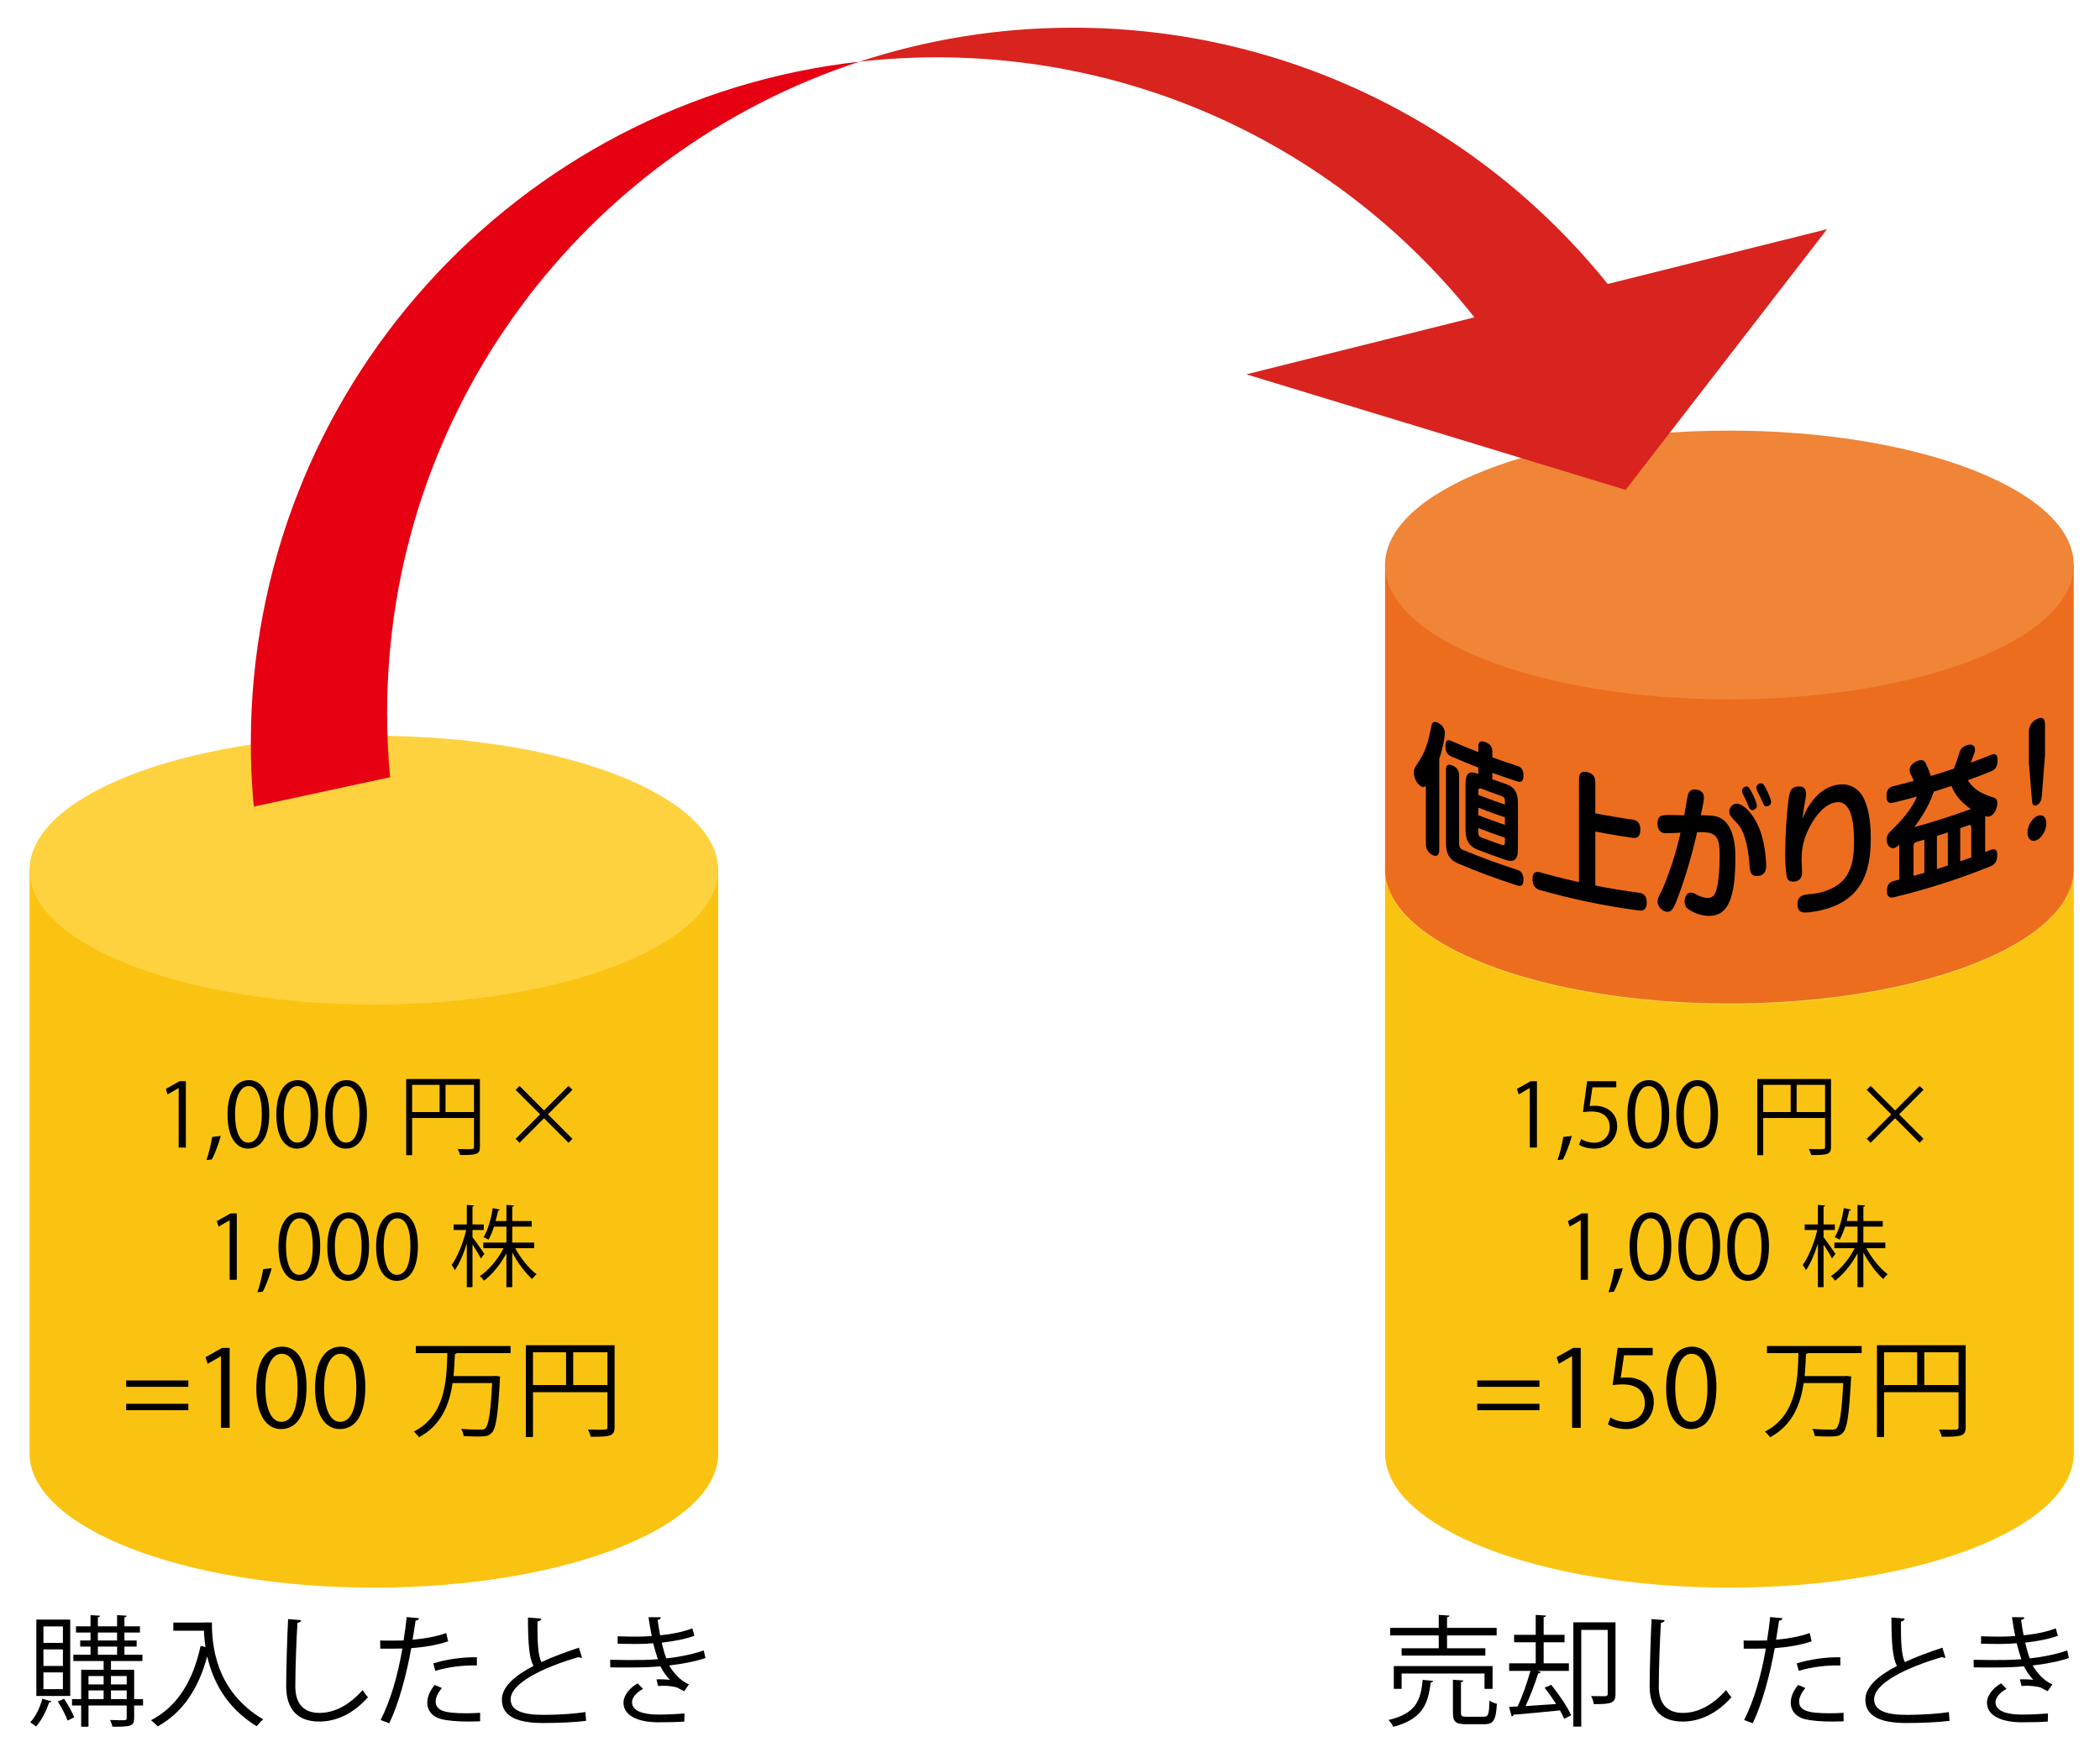 <?xml version="1.0" encoding="utf-8"?>
<!-- Generator: Adobe Illustrator 15.1.0, SVG Export Plug-In . SVG Version: 6.00 Build 0)  -->
<!DOCTYPE svg PUBLIC "-//W3C//DTD SVG 1.1//EN" "http://www.w3.org/Graphics/SVG/1.1/DTD/svg11.dtd">
<svg version="1.1" id="レイヤー_1" xmlns="http://www.w3.org/2000/svg" xmlns:xlink="http://www.w3.org/1999/xlink" x="0px"
	 y="0px" width="699px" height="580px" viewBox="0 0 699 580" enable-background="new 0 0 699 580" xml:space="preserve">
<g>
	<defs>
		<rect id="SVGID_1_" x="-167" y="-78.512" width="1048.819" height="745.512"/>
	</defs>
	<clipPath id="SVGID_2_">
		<use xlink:href="#SVGID_1_"  overflow="visible"/>
	</clipPath>
	<path clip-path="url(#SVGID_2_)" fill="#FBC311" d="M690.268,289.483h-229.24v193.935h0.012c-0.002,0.117-0.012,0.232-0.012,0.352
		c0,24.703,51.316,44.729,114.621,44.729c63.301,0,114.619-20.025,114.619-44.729c0-0.119-0.01-0.234-0.012-0.352h0.012V289.483z"/>
	<path clip-path="url(#SVGID_2_)" fill="#FDD23E" d="M690.268,289.658c0,24.704-51.318,44.729-114.619,44.729
		c-63.305,0-114.621-20.025-114.621-44.729c0-24.704,51.316-44.731,114.621-44.731C638.949,244.927,690.268,264.954,690.268,289.658
		"/>
	<path clip-path="url(#SVGID_2_)" fill="#ED6D1F" d="M690.268,187.9h-229.24v193.938h0.012c-0.002,0.115-0.012-92.647-0.012-92.531
		c0,24.705,51.316,44.732,114.621,44.732c63.301,0,114.619-20.027,114.619-44.732c0-0.116-0.01,92.646-0.012,92.531h0.012V187.9z"/>
	<path clip-path="url(#SVGID_2_)" fill="#F08437" d="M690.268,188.075c0,24.705-51.318,44.731-114.619,44.731
		c-63.305,0-114.621-20.026-114.621-44.731c0-24.702,51.316-44.729,114.621-44.729C638.949,143.346,690.268,163.373,690.268,188.075
		"/>
	<path clip-path="url(#SVGID_2_)" fill="#FBC311" d="M239.068,289.483H9.829v193.935h0.011c-0.002,0.117-0.011,0.232-0.011,0.352
		c0,24.703,51.317,44.729,114.62,44.729c63.303,0,114.62-20.025,114.62-44.729c0-0.119-0.009-0.234-0.011-0.352h0.011V289.483z"/>
	<path clip-path="url(#SVGID_2_)" fill="#FDD23E" d="M239.068,289.658c0,24.704-51.317,44.729-114.62,44.729
		c-63.303,0-114.62-20.025-114.62-44.729c0-24.704,51.317-44.731,114.62-44.731C187.751,244.927,239.068,264.954,239.068,289.658"/>
</g>
<g>
	<path d="M59.475,382.013v-19.791h-0.059l-3.628,2.094l-0.59-1.828l4.572-2.566h2.094v22.092H59.475z"/>
	<path d="M73.488,378.148c-0.737,2.714-2.183,6.431-2.979,7.816l-1.799,0.207c0.678-1.8,1.563-5.368,1.917-7.698L73.488,378.148z"/>
	<path d="M75.73,371.04c0-7.728,3.009-11.474,7.138-11.474c4.188,0,6.754,3.953,6.754,11.179c0,7.669-2.684,11.621-7.079,11.621
		C78.532,382.366,75.73,378.414,75.73,371.04z M87.145,370.863c0-5.516-1.327-9.32-4.424-9.32c-2.625,0-4.483,3.51-4.483,9.32
		s1.622,9.498,4.395,9.498C85.906,380.361,87.145,376.113,87.145,370.863z"/>
	<path d="M91.984,371.04c0-7.728,3.009-11.474,7.138-11.474c4.188,0,6.754,3.953,6.754,11.179c0,7.669-2.684,11.621-7.079,11.621
		C94.786,382.366,91.984,378.414,91.984,371.04z M103.398,370.863c0-5.516-1.327-9.32-4.424-9.32c-2.625,0-4.483,3.51-4.483,9.32
		s1.622,9.498,4.395,9.498C102.16,380.361,103.398,376.113,103.398,370.863z"/>
	<path d="M108.238,371.04c0-7.728,3.009-11.474,7.138-11.474c4.188,0,6.754,3.953,6.754,11.179c0,7.669-2.684,11.621-7.079,11.621
		C111.041,382.366,108.238,378.414,108.238,371.04z M119.653,370.863c0-5.516-1.327-9.32-4.424-9.32c-2.625,0-4.483,3.51-4.483,9.32
		s1.622,9.498,4.395,9.498C118.414,380.361,119.653,376.113,119.653,370.863z"/>
</g>
<g>
	<path d="M159.741,359.184v22.593c0,2.566-1.121,2.714-6.607,2.714c-0.118-0.561-0.472-1.445-0.767-2.006
		c1.062,0.029,2.064,0.06,2.891,0.06c2.33,0,2.507,0,2.507-0.768v-9.615h-20.587v12.388h-1.977v-25.365H159.741z M137.178,361.13
		v9.056h9.144v-9.056H137.178z M148.297,370.186h9.468v-9.056h-9.468V370.186z"/>
</g>
<g>
	<path d="M190.54,379.093l-1.298,1.327l-8.17-8.17l-8.141,8.17l-1.298-1.327l8.141-8.141l-8.141-8.141l1.298-1.327l8.141,8.17
		l8.17-8.17l1.298,1.298l-8.141,8.17L190.54,379.093z"/>
</g>
<g>
	<path d="M76.438,426.026v-19.791h-0.059l-3.628,2.094l-0.59-1.828l4.572-2.566h2.094v22.092H76.438z"/>
	<path d="M90.45,422.162c-0.737,2.714-2.183,6.431-2.979,7.816l-1.799,0.207c0.678-1.8,1.563-5.368,1.917-7.698L90.45,422.162z"/>
	<path d="M92.692,415.054c0-7.728,3.009-11.474,7.138-11.474c4.188,0,6.754,3.953,6.754,11.179c0,7.669-2.684,11.621-7.079,11.621
		C95.495,426.38,92.692,422.428,92.692,415.054z M104.107,414.877c0-5.516-1.327-9.32-4.424-9.32c-2.625,0-4.483,3.51-4.483,9.32
		s1.622,9.498,4.395,9.498C102.868,424.375,104.107,420.127,104.107,414.877z"/>
	<path d="M108.946,415.054c0-7.728,3.009-11.474,7.138-11.474c4.188,0,6.754,3.953,6.754,11.179c0,7.669-2.684,11.621-7.079,11.621
		C111.749,426.38,108.946,422.428,108.946,415.054z M120.361,414.877c0-5.516-1.327-9.32-4.424-9.32c-2.625,0-4.483,3.51-4.483,9.32
		s1.622,9.498,4.395,9.498C119.122,424.375,120.361,420.127,120.361,414.877z"/>
	<path d="M125.201,415.054c0-7.728,3.009-11.474,7.138-11.474c4.188,0,6.754,3.953,6.754,11.179c0,7.669-2.684,11.621-7.079,11.621
		C128.003,426.38,125.201,422.428,125.201,415.054z M136.615,414.877c0-5.516-1.327-9.32-4.424-9.32c-2.625,0-4.483,3.51-4.483,9.32
		s1.622,9.498,4.395,9.498C135.376,424.375,136.615,420.127,136.615,414.877z"/>
</g>
<g>
	<path d="M157.267,411.869c0.914,1.12,3.392,4.66,3.952,5.515l-1.15,1.563c-0.501-1.032-1.77-3.126-2.802-4.689v14.217h-1.888
		v-14.541c-1.062,3.45-2.507,6.843-3.982,8.878c-0.236-0.531-0.708-1.298-1.062-1.74c1.917-2.566,3.864-7.403,4.837-11.621h-4.188
		v-1.858h4.395v-6.489l2.448,0.178c-0.029,0.177-0.177,0.324-0.56,0.383v5.929h3.746v1.858h-3.746V411.869z M177.825,415.496h-6.342
		c1.799,3.333,4.69,6.902,7.138,8.701c-0.472,0.354-1.15,1.063-1.504,1.563c-2.242-1.946-4.808-5.397-6.607-8.849v11.563h-1.947
		v-11.297c-1.947,3.717-4.778,7.138-7.462,9.144c-0.324-0.501-0.914-1.18-1.386-1.534c2.92-1.888,6.017-5.574,7.905-9.291h-6.754
		v-1.857h7.698v-5.31h-4.129c-0.501,1.563-1.121,3.097-1.829,4.336c-0.413-0.266-1.121-0.619-1.622-0.796
		c1.563-2.655,2.566-6.696,3.038-9.704l2.359,0.501c-0.059,0.207-0.266,0.324-0.59,0.324c-0.207,1.003-0.472,2.213-0.826,3.48h3.598
		v-5.368l2.537,0.178c-0.029,0.206-0.207,0.354-0.59,0.412v4.778h6.459v1.858h-6.459v5.31h7.315V415.496z"/>
</g>
<g>
	<path d="M62.694,461.662H41.993v-2.131h20.701V461.662z M62.694,469.438H41.993v-2.131h20.701V469.438z"/>
	<path d="M73.557,475.297v-23.825h-0.071l-4.367,2.521l-0.71-2.201l5.503-3.089h2.521v26.595H73.557z"/>
	<path d="M85.308,462.088c0-9.303,3.622-13.812,8.593-13.812c5.042,0,8.131,4.758,8.131,13.457c0,9.231-3.231,13.989-8.521,13.989
		C88.681,475.723,85.308,470.965,85.308,462.088z M99.049,461.875c0-6.64-1.598-11.22-5.326-11.22c-3.16,0-5.397,4.225-5.397,11.22
		s1.953,11.434,5.291,11.434C97.558,473.309,99.049,468.195,99.049,461.875z"/>
	<path d="M104.871,462.088c0-9.303,3.622-13.812,8.593-13.812c5.042,0,8.131,4.758,8.131,13.457c0,9.231-3.231,13.989-8.521,13.989
		C108.244,475.723,104.871,470.965,104.871,462.088z M118.612,461.875c0-6.64-1.598-11.22-5.326-11.22
		c-3.16,0-5.397,4.225-5.397,11.22s1.953,11.434,5.291,11.434C117.121,473.309,118.612,468.195,118.612,461.875z"/>
</g>
<g>
	<path d="M169.954,450.441h-17.86c-0.106,0.143-0.355,0.249-0.675,0.284c-0.106,2.309-0.213,4.829-0.461,7.351h13.528l0.568-0.036
		l1.42,0.178c0,0.249-0.036,0.568-0.071,0.816c-0.639,12.037-1.278,16.404-2.699,17.896c-0.923,1.029-1.846,1.277-4.616,1.277
		c-1.35,0-3.054-0.07-4.758-0.177c-0.071-0.711-0.391-1.705-0.852-2.379c2.805,0.248,5.503,0.248,6.64,0.248
		c0.639,0,1.065-0.106,1.42-0.426c1.101-1.03,1.74-5.078,2.272-15.056h-13.173c-1.029,7.031-3.692,14.025-11.185,18.038
		c-0.391-0.639-1.136-1.42-1.74-1.882c10.439-5.291,10.972-16.76,11.185-26.134h-10.475v-2.379h31.531V450.441z"/>
	<path d="M204.571,447.814v27.198c0,3.089-1.35,3.267-7.954,3.267c-0.142-0.675-0.568-1.739-0.923-2.414
		c1.278,0.035,2.485,0.07,3.479,0.07c2.805,0,3.018,0,3.018-0.923v-11.575h-24.784v14.913h-2.379v-30.536H204.571z M177.408,450.158
		v10.9h11.007v-10.9H177.408z M190.794,461.059h11.397v-10.9h-11.397V461.059z"/>
</g>
<g>
	<path d="M509.196,382.013v-19.791h-0.06l-3.628,2.094l-0.59-1.828l4.572-2.566h2.094v22.092H509.196z"/>
	<path d="M523.208,378.148c-0.737,2.714-2.183,6.431-2.979,7.816l-1.8,0.207c0.679-1.8,1.563-5.368,1.918-7.698L523.208,378.148z"/>
	<path d="M537.986,359.921v2.035h-7.934l-0.914,6.253c0.472-0.059,0.943-0.118,1.71-0.118c3.923,0,7.433,2.33,7.433,6.784
		c0,4.365-3.244,7.491-7.609,7.491c-2.212,0-4.07-0.648-5.073-1.298l0.708-1.917c0.826,0.561,2.448,1.239,4.365,1.239
		c2.772,0,5.162-2.035,5.132-5.221c0-3.038-1.946-5.162-6.075-5.162c-1.181,0-2.095,0.089-2.832,0.207l1.387-10.294H537.986z"/>
	<path d="M541.705,371.04c0-7.728,3.009-11.474,7.138-11.474c4.188,0,6.755,3.953,6.755,11.179c0,7.669-2.685,11.621-7.079,11.621
		C544.507,382.366,541.705,378.414,541.705,371.04z M553.12,370.863c0-5.516-1.327-9.32-4.425-9.32c-2.625,0-4.483,3.51-4.483,9.32
		s1.623,9.498,4.396,9.498C551.881,380.361,553.12,376.113,553.12,370.863z"/>
	<path d="M557.96,371.04c0-7.728,3.009-11.474,7.138-11.474c4.188,0,6.755,3.953,6.755,11.179c0,7.669-2.685,11.621-7.079,11.621
		C560.762,382.366,557.96,378.414,557.96,371.04z M569.375,370.863c0-5.516-1.327-9.32-4.425-9.32c-2.625,0-4.483,3.51-4.483,9.32
		s1.623,9.498,4.396,9.498C568.136,380.361,569.375,376.113,569.375,370.863z"/>
</g>
<g>
	<path d="M609.463,359.184v22.593c0,2.566-1.121,2.714-6.607,2.714c-0.118-0.561-0.472-1.445-0.767-2.006
		c1.062,0.029,2.064,0.06,2.891,0.06c2.33,0,2.507,0,2.507-0.768v-9.615h-20.588v12.388h-1.976v-25.365H609.463z M586.898,361.13
		v9.056h9.144v-9.056H586.898z M598.019,370.186h9.468v-9.056h-9.468V370.186z"/>
</g>
<g>
	<path d="M640.261,379.093l-1.298,1.327l-8.17-8.17l-8.141,8.17l-1.298-1.327l8.141-8.141l-8.141-8.141l1.298-1.327l8.141,8.17
		l8.17-8.17l1.298,1.298l-8.141,8.17L640.261,379.093z"/>
</g>
<g>
	<path d="M526.158,426.026v-19.791h-0.06l-3.628,2.094l-0.59-1.828l4.572-2.566h2.094v22.092H526.158z"/>
	<path d="M540.17,422.162c-0.737,2.714-2.183,6.431-2.979,7.816l-1.8,0.207c0.679-1.8,1.563-5.368,1.918-7.698L540.17,422.162z"/>
	<path d="M542.413,415.054c0-7.728,3.009-11.474,7.138-11.474c4.188,0,6.755,3.953,6.755,11.179c0,7.669-2.685,11.621-7.079,11.621
		C545.215,426.38,542.413,422.428,542.413,415.054z M553.828,414.877c0-5.516-1.327-9.32-4.425-9.32c-2.625,0-4.483,3.51-4.483,9.32
		s1.623,9.498,4.396,9.498C552.589,424.375,553.828,420.127,553.828,414.877z"/>
	<path d="M558.667,415.054c0-7.728,3.009-11.474,7.138-11.474c4.188,0,6.755,3.953,6.755,11.179c0,7.669-2.685,11.621-7.079,11.621
		C561.469,426.38,558.667,422.428,558.667,415.054z M570.082,414.877c0-5.516-1.327-9.32-4.425-9.32c-2.625,0-4.483,3.51-4.483,9.32
		s1.623,9.498,4.396,9.498C568.843,424.375,570.082,420.127,570.082,414.877z"/>
	<path d="M574.922,415.054c0-7.728,3.009-11.474,7.138-11.474c4.188,0,6.755,3.953,6.755,11.179c0,7.669-2.685,11.621-7.079,11.621
		C577.724,426.38,574.922,422.428,574.922,415.054z M586.337,414.877c0-5.516-1.327-9.32-4.425-9.32c-2.625,0-4.483,3.51-4.483,9.32
		s1.623,9.498,4.396,9.498C585.098,424.375,586.337,420.127,586.337,414.877z"/>
</g>
<g>
	<path d="M606.987,411.869c0.914,1.12,3.392,4.66,3.952,5.515l-1.15,1.563c-0.501-1.032-1.77-3.126-2.802-4.689v14.217H605.1
		v-14.541c-1.063,3.45-2.507,6.843-3.982,8.878c-0.235-0.531-0.707-1.298-1.062-1.74c1.917-2.566,3.864-7.403,4.837-11.621h-4.188
		v-1.858h4.395v-6.489l2.448,0.178c-0.03,0.177-0.178,0.324-0.561,0.383v5.929h3.746v1.858h-3.746V411.869z M627.545,415.496h-6.341
		c1.799,3.333,4.689,6.902,7.138,8.701c-0.472,0.354-1.15,1.063-1.504,1.563c-2.242-1.946-4.809-5.397-6.607-8.849v11.563h-1.946
		v-11.297c-1.947,3.717-4.778,7.138-7.463,9.144c-0.324-0.501-0.914-1.18-1.386-1.534c2.92-1.888,6.017-5.574,7.904-9.291h-6.754
		v-1.857h7.698v-5.31h-4.13c-0.501,1.563-1.121,3.097-1.828,4.336c-0.413-0.266-1.121-0.619-1.623-0.796
		c1.563-2.655,2.566-6.696,3.038-9.704l2.36,0.501c-0.06,0.207-0.266,0.324-0.59,0.324c-0.207,1.003-0.473,2.213-0.826,3.48h3.599
		v-5.368l2.536,0.178c-0.029,0.206-0.206,0.354-0.59,0.412v4.778h6.459v1.858h-6.459v5.31h7.314V415.496z"/>
</g>
<g>
	<path d="M512.416,461.662h-20.701v-2.131h20.701V461.662z M512.416,469.438h-20.701v-2.131h20.701V469.438z"/>
	<path d="M523.278,475.297v-23.825h-0.07l-4.367,2.521l-0.711-2.201l5.504-3.089h2.521v26.595H523.278z"/>
	<path d="M550.12,448.702v2.45h-9.552l-1.101,7.527c0.568-0.071,1.137-0.143,2.06-0.143c4.723,0,8.948,2.806,8.948,8.167
		c0,5.255-3.906,9.019-9.161,9.019c-2.663,0-4.9-0.781-6.107-1.563l0.853-2.308c0.994,0.675,2.947,1.491,5.255,1.491
		c3.338,0,6.214-2.45,6.179-6.284c0-3.657-2.344-6.214-7.315-6.214c-1.42,0-2.521,0.106-3.408,0.248l1.669-12.392H550.12z"/>
	<path d="M554.592,462.088c0-9.303,3.622-13.812,8.593-13.812c5.042,0,8.132,4.758,8.132,13.457c0,9.231-3.231,13.989-8.522,13.989
		C557.966,475.723,554.592,470.965,554.592,462.088z M568.333,461.875c0-6.64-1.598-11.22-5.325-11.22
		c-3.16,0-5.397,4.225-5.397,11.22s1.953,11.434,5.29,11.434C566.842,473.309,568.333,468.195,568.333,461.875z"/>
</g>
<g>
	<path d="M619.675,450.441h-17.86c-0.106,0.143-0.354,0.249-0.674,0.284c-0.106,2.309-0.213,4.829-0.462,7.351h13.528l0.568-0.036
		l1.42,0.178c0,0.249-0.035,0.568-0.071,0.816c-0.639,12.037-1.278,16.404-2.698,17.896c-0.923,1.029-1.847,1.277-4.616,1.277
		c-1.349,0-3.054-0.07-4.758-0.177c-0.071-0.711-0.391-1.705-0.853-2.379c2.806,0.248,5.504,0.248,6.641,0.248
		c0.639,0,1.064-0.106,1.42-0.426c1.101-1.03,1.74-5.078,2.272-15.056h-13.173c-1.03,7.031-3.693,14.025-11.185,18.038
		c-0.391-0.639-1.137-1.42-1.74-1.882c10.439-5.291,10.972-16.76,11.185-26.134h-10.475v-2.379h31.53V450.441z"/>
	<path d="M654.291,447.814v27.198c0,3.089-1.349,3.267-7.953,3.267c-0.143-0.675-0.568-1.739-0.924-2.414
		c1.278,0.035,2.486,0.07,3.48,0.07c2.805,0,3.018,0,3.018-0.923v-11.575h-24.784v14.913h-2.379v-30.536H654.291z M627.128,450.158
		v10.9h11.008v-10.9H627.128z M640.515,461.059h11.397v-10.9h-11.397V461.059z"/>
</g>
<g>
	<defs>
		<rect id="SVGID_3_" x="-167" y="-78.512" width="1048.819" height="745.512"/>
	</defs>
	<clipPath id="SVGID_4_">
		<use xlink:href="#SVGID_3_"  overflow="visible"/>
	</clipPath>
	<path clip-path="url(#SVGID_4_)" d="M479.075,282.733c0.001,0.708-0.04,2.926-2.223,1.901c-2.178-1.035-2.248-3.07-2.249-4.014
		v-19.079c-0.301,0.327-0.676,0.667-1.533,0.244c-1.158-0.572-2.461-2.467-2.461-4.787c0-0.946,0.374-1.515,0.447-1.619
		c2.234-3.464,2.985-4.62,4.22-8.567c0.264-0.866,1.237-5.421,1.313-5.669c0.151-0.357,0.486-1.281,1.956-0.599
		c0.375,0.178,2.378,1.181,2.379,3.498c0.001,0.756-0.228,3.358-1.85,8.628V282.733z M487.812,261.063
		c0-4.546,1.909-4.324,4.256-3.415v-2.13c-3.001-1.163-5.982-2.391-8.944-3.685c-1.252-0.547-2.009-1.456-2.009-3.587
		c0-2.46,1.438-1.819,2.009-1.573c2.962,1.294,5.943,2.522,8.944,3.685v-1.704c0-1.564,0.461-2.324,2.351-1.613
		c2.162,0.807,2.319,2.322,2.318,3.366v1.704c2.748,0.998,5.51,1.943,8.284,2.833c0.704,0.228,2.073,0.702,2.073,3.259
		c-0.001,2.557-1.448,2.104-2.073,1.901c-2.774-0.891-5.536-1.835-8.284-2.833v2.13c1.444,0.525,2.893,1.034,4.345,1.53
		c2.648,0.9,4.175,2.418,4.175,6.491v15.056c0,4.021-1.488,4.648-4.175,3.735c-3.06-1.043-6.104-2.152-9.128-3.326
		c-2.692-1.049-4.141-2.747-4.142-6.768V261.063z M485.674,280.91c0,0.945,0.418,1.645,1.218,1.978
		c5.958,2.476,11.993,4.693,18.091,6.652c0.663,0.215,2.111,0.715,2.111,3.27c0,2.415-1.213,2.227-2.111,1.937
		c-6.605-2.121-13.138-4.546-19.577-7.275c-2.742-1.166-4.101-2.973-4.102-6.899v-24.383c0-1.657,0.868-1.928,2.161-1.366
		c2.129,0.92,2.209,2.505,2.209,3.503V280.91z M492.067,264.607c2.936,1.138,5.889,2.215,8.858,3.229v-1.325
		c0-0.568-0.195-1.202-0.933-1.457c-2.344-0.812-4.678-1.663-7.002-2.553c-0.808-0.309-0.924,0.307-0.924,0.781V264.607z
		 M500.926,272.098c-2.97-1.014-5.923-2.091-8.858-3.229v2.51c2.936,1.138,5.889,2.215,8.858,3.229V272.098z M492.067,275.64v1.609
		c0,0.662,0.229,1.226,0.924,1.493c2.324,0.889,4.658,1.74,7.002,2.552c0.699,0.242,0.932-0.154,0.933-0.816v-1.609
		C497.956,277.854,495.003,276.777,492.067,275.64"/>
	<path clip-path="url(#SVGID_4_)" d="M543.417,272.84c0.602,0.088,2.577,0.352,2.578,3.238c0,2.461-1.009,3.043-2.578,2.822
		c-4.148-0.587-8.285-1.286-12.404-2.098v17.991c4.825,0.952,9.673,1.748,14.537,2.389c0.727,0.099,2.582,0.374,2.582,3.26
		c0,2.699-1.532,2.798-2.582,2.657c-11.085-1.462-22.089-3.728-32.922-6.799c-0.67-0.188-2.518-0.775-2.517-3.665
		c0-2.697,1.531-2.531,2.517-2.254c4.294,1.218,8.615,2.309,12.957,3.273v-34.182c0.001-0.808-0.001-3.021,2.514-2.486
		c2.233,0.467,2.914,1.586,2.914,3.624v10.131C535.132,271.554,539.269,272.254,543.417,272.84"/>
	<path clip-path="url(#SVGID_4_)" d="M561.773,264.799c0.365-1.541,1.297-2.053,2.471-1.994c0.57,0.033,2.922,0.226,2.922,2.684
		c0,1.184-0.731,4.565-1.055,5.877c3.691,0.102,5.759,0.08,7.748,1.759c0.771,0.629,3.773,3.415,3.773,12.027
		c0.001,12.996-2.03,19.917-8.967,19.732c-2.191-0.069-4.34-0.736-6.324-1.989c-0.811-0.52-1.622-1.235-1.621-2.8
		c-0.001-1.136,0.565-3.035,2.106-2.947c0.648,0.034,0.811,0.048,2.514,0.979c0.811,0.416,2.027,0.748,2.92,0.776
		c1.988,0.064,2.758-0.967,3.366-3.984c0.488-2.453,0.771-6.047,0.771-10.308c0-5.076-0.689-7.415-5.232-7.57
		c-0.731-0.028-1.258-0.05-2.271-0.002c-2.353,10.689-5.675,19.933-7.01,23.28c-1.174,2.891-1.982,3.295-3.076,3.195
		c-1.454-0.13-3.073-1.672-3.073-3.283c0-1.041,0.284-1.625,1.175-3.336c1.453-2.929,3.396-8.489,4.367-11.679
		c0.567-1.895,1.257-4.352,2.107-8.031c-0.61,0.066-5.102,0.209-5.221,0.185c-0.729-0.069-1.58-0.391-2.022-1.241
		c-0.406-0.753-0.444-1.61-0.444-1.988c0-2.507,1.415-2.647,1.979-2.735c1.012-0.148,2.547-0.072,6.921-0.008
		C560.761,270.606,561.733,265.032,561.773,264.799 M578.079,267.536c2.232-0.013,5.923,3.579,7.951,9.399
		c1.745,5.082,1.864,10.846,1.865,11.178c0,0.801,0,3.373-3,3.498c-2.231,0.082-2.396-1.673-2.515-2.993
		c-0.203-2.789-0.648-8.546-2.719-12.532c-0.568-1.127-1.541-2.159-1.948-2.581c-1.582-1.646-2.11-2.219-2.11-3.354
		c0.001-1.043,0.648-1.799,0.935-2.037C577.228,267.544,577.793,267.539,578.079,267.536 M580.068,264.195
		c-0.12-0.282-0.203-0.659-0.203-0.943c0-0.947,0.893-1.436,1.461-1.45s0.89,0.216,2.069,2.593c0.485,0.98,1.378,2.887,1.378,3.786
		c0,1.137-1.055,1.507-1.461,1.519c-0.606,0.019-0.972-0.586-1.097-0.819c-0.321-0.607-0.81-1.921-1.053-2.435
		C581,266.118,580.229,264.523,580.068,264.195 M584.813,263.114c-0.121-0.281-0.203-0.702-0.203-0.986
		c0-0.806,0.851-1.358,1.502-1.388c0.648-0.029,0.931,0.337,1.743,1.857c0.445,0.878,1.661,3.366,1.661,4.36
		c0,0.993-0.89,1.471-1.419,1.499c-0.525,0.028-0.932-0.284-1.134-0.795c-0.163-0.372-0.894-2.042-1.055-2.366
		C585.747,264.97,584.976,263.392,584.813,263.114"/>
	<path clip-path="url(#SVGID_4_)" d="M604.471,265.21c2.18-2.352,4.757-3.608,7.21-3.993c4.021-0.63,6.782,1.395,8.102,3.511
		c2.162,3.509,2.919,8.6,2.919,14.473c-0.016,10.785-2.706,22.188-20.087,24.438c-2.139,0.251-4.321,0.461-4.321-2.666
		c0-2.884,2.305-3.116,2.989-3.196c3.676-0.416,4.077-0.489,5.487-0.908c7.534-2.273,10.369-7.007,10.372-16.546
		c-0.002-5.175-0.478-14.12-6.065-13.236c-3.938,0.603-6.807,4.872-7.976,6.859c-2.545,4.274-3.433,8.236-3.433,11.884
		c0,0.663,0.16,3.676,0.16,4.291c0,0.943,0.001,3.086-2.586,3.331c-1.094,0.102-2.227-0.04-2.551-1.814
		c-0.284-1.539-0.485-5.122-0.485-7.015c0-7.196,0.768-17.246,1.417-20.19c0.201-0.919,0.608-2.414,2.71-2.615
		c2.183-0.215,2.827,0.889,2.827,2.359c0,0.663-0.201,1.822-0.321,2.545c-0.524,2.848-0.646,4.092-0.851,5.818
		C600.838,270.46,601.851,267.994,604.471,265.21"/>
	<path clip-path="url(#SVGID_4_)" d="M662.464,282.968c0.613-0.244,2.335-0.952,2.334,1.602c-0.001,1.988-0.61,3.147-2.334,3.843
		c-10.447,4.208-21.127,7.623-31.951,10.247c-0.635,0.157-2.424,0.576-2.425-1.982c0-1.943,0.598-3.021,2.425-3.462
		c0.556-0.135,1.11-0.272,1.666-0.411v-11.646c-0.478,0.45-0.992,0.956-1.666,1.119c-1.589,0.385-2.544-1.245-2.544-2.853
		c-0.001-0.9,0.358-1.739,1.074-2.476c3.499-3.424,6.976-7.046,9.068-11.799c-2.63,0.733-5.27,1.418-7.917,2.056
		c-0.714,0.174-2.266,0.535-2.266-2.164c0-2.509,1.192-3.068,2.266-3.327c2.263-0.546,4.521-1.126,6.771-1.74
		c-0.119-0.488-0.236-0.835-0.672-1.664c-0.633-1.203-0.673-1.573-0.673-1.903c0.002-2.409,2.884-3.197,3.079-3.258
		c0.946-0.266,1.812-0.091,2.283,0.908c0.551,1.117,1.494,3.392,1.729,4.267c2.564-0.772,5.117-1.589,7.66-2.452
		c0.7-1.753,1.091-2.882,1.713-4.991c0.309-0.962,0.659-2.119,2.365-2.731c2.09-0.756,2.936,0.148,2.937,1.381
		c0,0.661-0.113,1.039-1.429,4.365c2.281-0.839,4.551-1.715,6.811-2.629c0.575-0.23,2.142-0.877,2.142,1.726
		c0,2.366-0.875,3.254-2.142,3.766c-2.578,1.042-5.17,2.036-7.775,2.982c2.359,3.643,5.482,4.73,8.619,5.764
		c0.611,0.178,1.223,0.585,1.223,1.864c-0.001,1.466-0.84,3.713-2.41,4.347c-0.614,0.247-1.112,0.114-1.648-0.054v11.978
		C661.34,283.417,661.902,283.193,662.464,282.968 M640.551,290.541V279.51c-0.892,0.259-1.784,0.513-2.678,0.761
		c-0.828,0.229-0.946,0.875-0.946,1.443v9.848C638.137,291.231,639.345,290.892,640.551,290.541 M656,269.315
		c-4.412-2.934-5.94-6.435-6.482-7.664c-1.936,0.648-3.876,1.27-5.824,1.866c-1.684,5.065-4.596,9.275-6.491,11.825
		C643.53,273.606,649.802,271.599,656,269.315 M648.348,277.096c-1.209,0.398-2.421,0.786-3.635,1.163v11.031
		c1.214-0.377,2.426-0.765,3.635-1.163V277.096z M652.474,286.726c1.229-0.43,2.456-0.871,3.679-1.323v-9.848
		c0-0.756-0.27-1.083-0.927-0.843c-0.915,0.333-1.833,0.661-2.752,0.983V286.726z"/>
	<path clip-path="url(#SVGID_4_)" d="M681.143,274.089c0,2.178-1.413,4.699-3.131,5.542c-1.719,0.844-3.149-0.282-3.149-2.46
		c0-2.225,1.431-4.65,3.149-5.494C679.73,270.835,681.143,271.864,681.143,274.089 M679.655,264.803
		c-0.113,1.382-0.447,2.594-1.606,3.164c-1.158,0.568-1.571,0.006-1.685-1.501c-0.35-4.204-0.699-8.408-1.05-12.613v-9.989
		c0-1.659,0.565-3.48,2.66-4.504c1.904-0.936,2.722-0.175,2.723,1.862v9.99C680.35,255.743,680.003,260.274,679.655,264.803"/>
</g>
<g>
	<path d="M17.097,566.369c-0.08,0.24-0.32,0.399-0.76,0.359c-0.96,2.92-2.56,6.079-4.359,7.999c-0.44-0.399-1.32-1.04-1.92-1.399
		c1.72-1.76,3.24-4.8,4.04-7.839L17.097,566.369z M23.376,539.134v25.436H12.098v-25.436H23.376z M20.937,546.893v-5.479h-6.479
		v5.479H20.937z M20.937,554.571v-5.52h-6.479v5.52H20.937z M20.937,562.29v-5.56h-6.479v5.56H20.937z M21.296,565.489
		c1.32,1.92,2.76,4.52,3.399,6.199c-0.48,0.239-0.96,0.439-2.2,1.079c-0.6-1.72-2-4.398-3.239-6.358L21.296,565.489z
		 M47.612,565.609v2.119h-2.959v4.199c0,2.76-1.16,2.88-7.239,2.88c-0.12-0.68-0.44-1.6-0.76-2.239c1.28,0.04,2.52,0.08,3.439,0.08
		c1.88,0,2.08,0,2.08-0.761v-4.159H29.455v7.079h-2.439v-7.079h-3.04v-2.119h3.04v-9.759h7.479v-2.919H24.416v-2.08h5.719v-2.72
		h-3.439v-2.039h3.439v-2.64h-4.839v-2.08h4.839v-3.719l3.2,0.199c-0.04,0.24-0.24,0.44-0.76,0.521v2.999h6.399v-3.719l3.199,0.199
		c-0.04,0.28-0.24,0.44-0.76,0.521v2.999h5.159v2.08h-5.159v2.64h4.079v2.039h-4.079v2.72h5.999v2.08H36.934v2.919h7.719v9.759
		H47.612z M34.494,557.931h-5.039v2.799h5.039V557.931z M29.455,562.729v2.88h5.039v-2.88H29.455z M32.575,543.453v2.64h6.399v-2.64
		H32.575z M32.575,548.132v2.72h6.399v-2.72H32.575z M42.173,557.931h-5.239v2.799h5.239V557.931z M36.934,565.609h5.239v-2.88
		h-5.239V565.609z"/>
	<path d="M67.815,540.094h2.72c0,7.158,0.92,22.676,17.077,32.274c-0.6,0.479-1.68,1.6-2.16,2.279
		c-10.398-6.318-14.717-15.478-16.477-23.276c-2.88,10.679-8.079,18.678-16.478,23.316c-0.52-0.56-1.56-1.56-2.239-2.039
		c8.838-4.6,13.998-13.118,16.517-24.756l1.64,0.399c-0.32-2-0.48-3.839-0.52-5.439H57.697v-2.719h10.118V540.094z"/>
	<path d="M100.256,539.334c-0.08,0.479-0.44,0.76-1.24,0.88c-0.32,4.639-0.72,15.237-0.72,21.156c0,5.959,2.959,8.838,7.999,8.838
		c4.879,0,9.838-2.439,14.397-7.599c0.4,0.641,1.32,1.92,1.8,2.359c-4.679,5.319-10.358,8.119-16.237,8.119
		c-7.279,0-10.998-4.199-10.998-11.758c0-5.039,0.36-17.438,0.64-22.356L100.256,539.334z"/>
	<path d="M149.174,546.372c-3.399,1.2-7.919,1.96-12.278,2.28c-1.68,9.158-4.12,18.276-7.319,24.995l-2.88-1.079
		c3.28-6.439,5.679-14.718,7.239-23.797c-0.8,0.04-6.159,0.08-7.358,0.04l-0.04-2.719c0.64,0.04,1.479,0.04,2.399,0.04
		c0.36,0,4.359,0,5.399-0.04c0.4-2.56,0.8-5.359,1.04-7.799l4.119,0.399c-0.04,0.44-0.6,0.76-1.16,0.8c-0.24,1.76-0.64,3.92-1,6.359
		c3.919-0.36,7.878-1.04,11.198-2.239L149.174,546.372z M159.813,573.008c-1.2,0.04-2.439,0.08-3.68,0.08
		c-3.759,0-7.318-0.28-9.478-0.88c-2.84-0.8-4.479-2.88-4.439-5.52c0.04-1.759,0.8-3.759,2.479-5.799l2.4,1.04
		c-1.4,1.64-2.08,3.199-2.08,4.439c0,3.159,3.039,3.959,10.318,3.959c1.48,0,3-0.04,4.479-0.16V573.008z M144.215,553.731
		c4.12-1.32,9.798-2.16,14.518-2.04v2.72c-4.519-0.12-9.758,0.52-13.837,1.8L144.215,553.731z"/>
	<path d="M193.733,551.812c-0.08,0.04-0.2,0.04-0.32,0.04c-0.28,0-0.6-0.08-0.84-0.24c-11.878,3.479-22.636,8.719-22.596,14.078
		c0,3.839,4.239,5.159,10.718,5.159c6.439,0,11.358-0.48,14.158-0.92l0.24,2.919c-3.679,0.48-9.638,0.72-14.317,0.72
		c-7.919,0-13.678-1.839-13.718-7.719c-0.04-4.279,4.239-8.038,10.518-11.277c-1.36-2.439-1.839-7.079-1.839-16.117l4.399,0.359
		c-0.04,0.521-0.44,0.84-1.24,0.96c-0.04,6.999,0.2,11.358,1.32,13.518c3.759-1.76,8.079-3.359,12.478-4.799L193.733,551.812z"/>
	<path d="M234.813,551.932c-3.599,1.239-7.958,1.999-12.078,2.479c1.24,2.159,3.68,5.159,6.599,6.279l-1.6,2.279
		c-0.56-0.28-1.6-0.76-2.32-1.2c-0.88-0.319-2.839-0.6-4.719-0.6c-0.56,0-1.12,0.04-1.64,0.08l-0.56-2.2
		c1.36-0.079,3.32,0,4.479,0.16c-1.08-1.159-2.36-2.879-3.16-4.519c-2.679,0.279-5.639,0.399-10.718,0.399
		c-1.959,0-4.159,0-5.959-0.04l-0.04-2.52c1.799,0.04,4.119,0.08,6.119,0.08c3.279,0,6.519,0,9.758-0.28
		c-0.44-1.239-1.08-3.52-1.56-5.318c-1.6,0.159-3.399,0.239-5.039,0.239c-2.16,0-4.919,0-6.799-0.08v-2.479
		c2.399,0.12,5.039,0.12,6.759,0.12c1.44,0,3.08-0.08,4.599-0.2c-0.36-1.839-0.76-4.039-1.08-6.278l4.119,0.04
		c0,0.479-0.36,0.76-1.08,0.88c0.24,1.72,0.52,3.559,0.84,5.119c3.759-0.36,7.798-1.16,10.718-2.32l0.68,2.479
		c-2.919,1.08-6.879,1.84-10.878,2.28c0.52,2.119,1.04,3.999,1.52,5.239c4.239-0.44,8.838-1.36,12.478-2.64L234.813,551.932z
		 M227.774,573.088c-2.2,0.16-4.839,0.24-8.799,0.24c-6.479-0.04-11.518-2.12-11.438-6.64c0.04-2.359,2.12-4.879,4.719-6.318
		l1.8,1.84c-2.32,1.239-3.68,2.919-3.68,4.439c0,2.839,3.52,4.079,8.599,4.119c3,0,6.159-0.16,8.878-0.36L227.774,573.088z"/>
</g>
<g>
	<path d="M477.016,559.53c-0.039,0.28-0.319,0.52-0.8,0.56c-0.88,7.279-2.799,12.198-12.478,14.758c-0.28-0.72-1-1.76-1.56-2.279
		c8.998-2.16,10.718-6.319,11.358-13.358L477.016,559.53z M478.896,548.692v-4.279h-16.157v-2.52h16.157v-4.319l3.56,0.239
		c-0.04,0.28-0.28,0.48-0.8,0.561v3.52h16.518v2.52h-16.518v4.279h12.758v2.439h-27.875v-2.439H478.896z M496.813,562.21h-2.68
		v-5.119h-27.595v5.119h-2.6v-7.599h32.874V562.21z M486.295,570.168c0,1.12,0.279,1.32,1.919,1.32h5.64c1.52,0,1.8-0.72,1.92-5.399
		c0.6,0.48,1.719,0.88,2.479,1.08c-0.32,5.439-1.12,6.799-4.16,6.799h-6.078c-3.479,0-4.399-0.8-4.399-3.76V559.17l3.479,0.24
		c-0.04,0.28-0.28,0.479-0.8,0.56V570.168z"/>
	<path d="M517.976,567.249c-1.2-1.88-2.56-3.8-3.839-5.439l2.199-0.96c2.56,3.16,5.439,7.399,6.639,10.158l-2.319,1.16
		c-0.36-0.8-0.84-1.76-1.399-2.8c-5.76,0.601-11.639,1.12-15.478,1.44c-0.08,0.359-0.32,0.52-0.601,0.56l-0.88-3.159l2.88-0.16
		c1.479-3.199,3.199-8.079,4.239-11.838h-7.079v-2.52h8.839v-6.999h-7.199v-2.479h7.199v-6.639l3.439,0.239
		c-0.04,0.28-0.28,0.48-0.8,0.521v5.879h6.959v2.479h-6.959v6.999h8.398v2.52h-10.479l1.16,0.399c-0.12,0.28-0.479,0.44-0.88,0.44
		c-1,3.159-2.68,7.559-4.199,10.878L517.976,567.249z M537.732,540.054v23.836c0,3.079-1.36,3.399-7.199,3.399
		c-0.12-0.76-0.52-1.96-0.92-2.68c2.24,0.04,4.16,0.04,4.72,0.04c0.56-0.04,0.8-0.24,0.8-0.8v-21.276h-8.799v32.194h-2.64v-34.714
		H537.732z"/>
	<path d="M554.097,539.334c-0.08,0.479-0.44,0.76-1.24,0.88c-0.319,4.639-0.72,15.237-0.72,21.156c0,5.959,2.96,8.838,7.999,8.838
		c4.879,0,9.838-2.439,14.397-7.599c0.4,0.641,1.319,1.92,1.8,2.359c-4.68,5.319-10.358,8.119-16.237,8.119
		c-7.279,0-10.998-4.199-10.998-11.758c0-5.039,0.359-17.438,0.64-22.356L554.097,539.334z"/>
	<path d="M603.014,546.372c-3.399,1.2-7.918,1.96-12.277,2.28c-1.68,9.158-4.119,18.276-7.319,24.995l-2.879-1.079
		c3.279-6.439,5.679-14.718,7.238-23.797c-0.8,0.04-6.159,0.08-7.358,0.04l-0.04-2.719c0.64,0.04,1.479,0.04,2.399,0.04
		c0.36,0,4.359,0,5.399-0.04c0.399-2.56,0.8-5.359,1.04-7.799l4.119,0.399c-0.04,0.44-0.601,0.76-1.16,0.8
		c-0.24,1.76-0.64,3.92-1,6.359c3.92-0.36,7.879-1.04,11.198-2.239L603.014,546.372z M613.652,573.008
		c-1.2,0.04-2.439,0.08-3.68,0.08c-3.759,0-7.318-0.28-9.479-0.88c-2.839-0.8-4.479-2.88-4.438-5.52
		c0.04-1.759,0.8-3.759,2.479-5.799l2.399,1.04c-1.4,1.64-2.08,3.199-2.08,4.439c0,3.159,3.04,3.959,10.318,3.959
		c1.479,0,3-0.04,4.479-0.16V573.008z M598.055,553.731c4.119-1.32,9.799-2.16,14.518-2.04v2.72c-4.52-0.12-9.758,0.52-13.838,1.8
		L598.055,553.731z"/>
	<path d="M647.573,551.812c-0.08,0.04-0.2,0.04-0.32,0.04c-0.28,0-0.6-0.08-0.84-0.24c-11.878,3.479-22.636,8.719-22.596,14.078
		c0,3.839,4.239,5.159,10.718,5.159c6.438,0,11.358-0.48,14.157-0.92l0.24,2.919c-3.68,0.48-9.639,0.72-14.317,0.72
		c-7.919,0-13.678-1.839-13.718-7.719c-0.04-4.279,4.239-8.038,10.519-11.277c-1.36-2.439-1.84-7.079-1.84-16.117l4.399,0.359
		c-0.04,0.521-0.44,0.84-1.24,0.96c-0.04,6.999,0.2,11.358,1.32,13.518c3.759-1.76,8.078-3.359,12.478-4.799L647.573,551.812z"/>
	<path d="M688.652,551.932c-3.6,1.239-7.959,1.999-12.078,2.479c1.24,2.159,3.68,5.159,6.6,6.279l-1.601,2.279
		c-0.56-0.28-1.6-0.76-2.319-1.2c-0.88-0.319-2.84-0.6-4.719-0.6c-0.561,0-1.12,0.04-1.64,0.08l-0.561-2.2
		c1.36-0.079,3.319,0,4.479,0.16c-1.08-1.159-2.359-2.879-3.159-4.519c-2.68,0.279-5.64,0.399-10.719,0.399
		c-1.959,0-4.159,0-5.959-0.04l-0.04-2.52c1.8,0.04,4.119,0.08,6.119,0.08c3.279,0,6.519,0,9.759-0.28
		c-0.44-1.239-1.08-3.52-1.561-5.318c-1.6,0.159-3.399,0.239-5.039,0.239c-2.159,0-4.919,0-6.799-0.08v-2.479
		c2.4,0.12,5.039,0.12,6.759,0.12c1.44,0,3.08-0.08,4.6-0.2c-0.36-1.839-0.76-4.039-1.08-6.278l4.119,0.04
		c0,0.479-0.359,0.76-1.079,0.88c0.239,1.72,0.52,3.559,0.84,5.119c3.759-0.36,7.799-1.16,10.718-2.32l0.68,2.479
		c-2.919,1.08-6.879,1.84-10.878,2.28c0.521,2.119,1.04,3.999,1.52,5.239c4.239-0.44,8.839-1.36,12.479-2.64L688.652,551.932z
		 M681.613,573.088c-2.199,0.16-4.839,0.24-8.798,0.24c-6.479-0.04-11.519-2.12-11.438-6.64c0.04-2.359,2.12-4.879,4.72-6.318
		l1.799,1.84c-2.319,1.239-3.679,2.919-3.679,4.439c0,2.839,3.52,4.079,8.599,4.119c2.999,0,6.158-0.16,8.878-0.36L681.613,573.088z
		"/>
</g>
<g>
	<defs>
		<rect id="SVGID_5_" x="-167" y="-78.512" width="1048.819" height="745.512"/>
	</defs>
	<clipPath id="SVGID_6_">
		<use xlink:href="#SVGID_5_"  overflow="visible"/>
	</clipPath>
	<path clip-path="url(#SVGID_6_)" fill="#E60012" d="M83.483,247.393c0,7.119,0.344,14.159,0.981,21.112l45.377-9.777
		c-0.648-6.979-0.991-14.047-0.991-21.197c0-101.252,65.915-187.093,157.17-216.992C172.065,33.344,83.483,130.016,83.483,247.393"
		/>
	<path clip-path="url(#SVGID_6_)" fill="#D8231F" d="M535.137,94.537C493.291,42.518,429.119,9.219,357.161,9.219
		c-24.841,0-48.75,3.982-71.141,11.319c8.462-0.952,17.059-1.457,25.775-1.457c72.526,0,137.146,33.824,178.968,86.549
		l-75.908,18.977l106.693,32.508l19.545,5.955l20.725-26.82l46.338-59.968L535.137,94.537z"/>
</g>
</svg>
